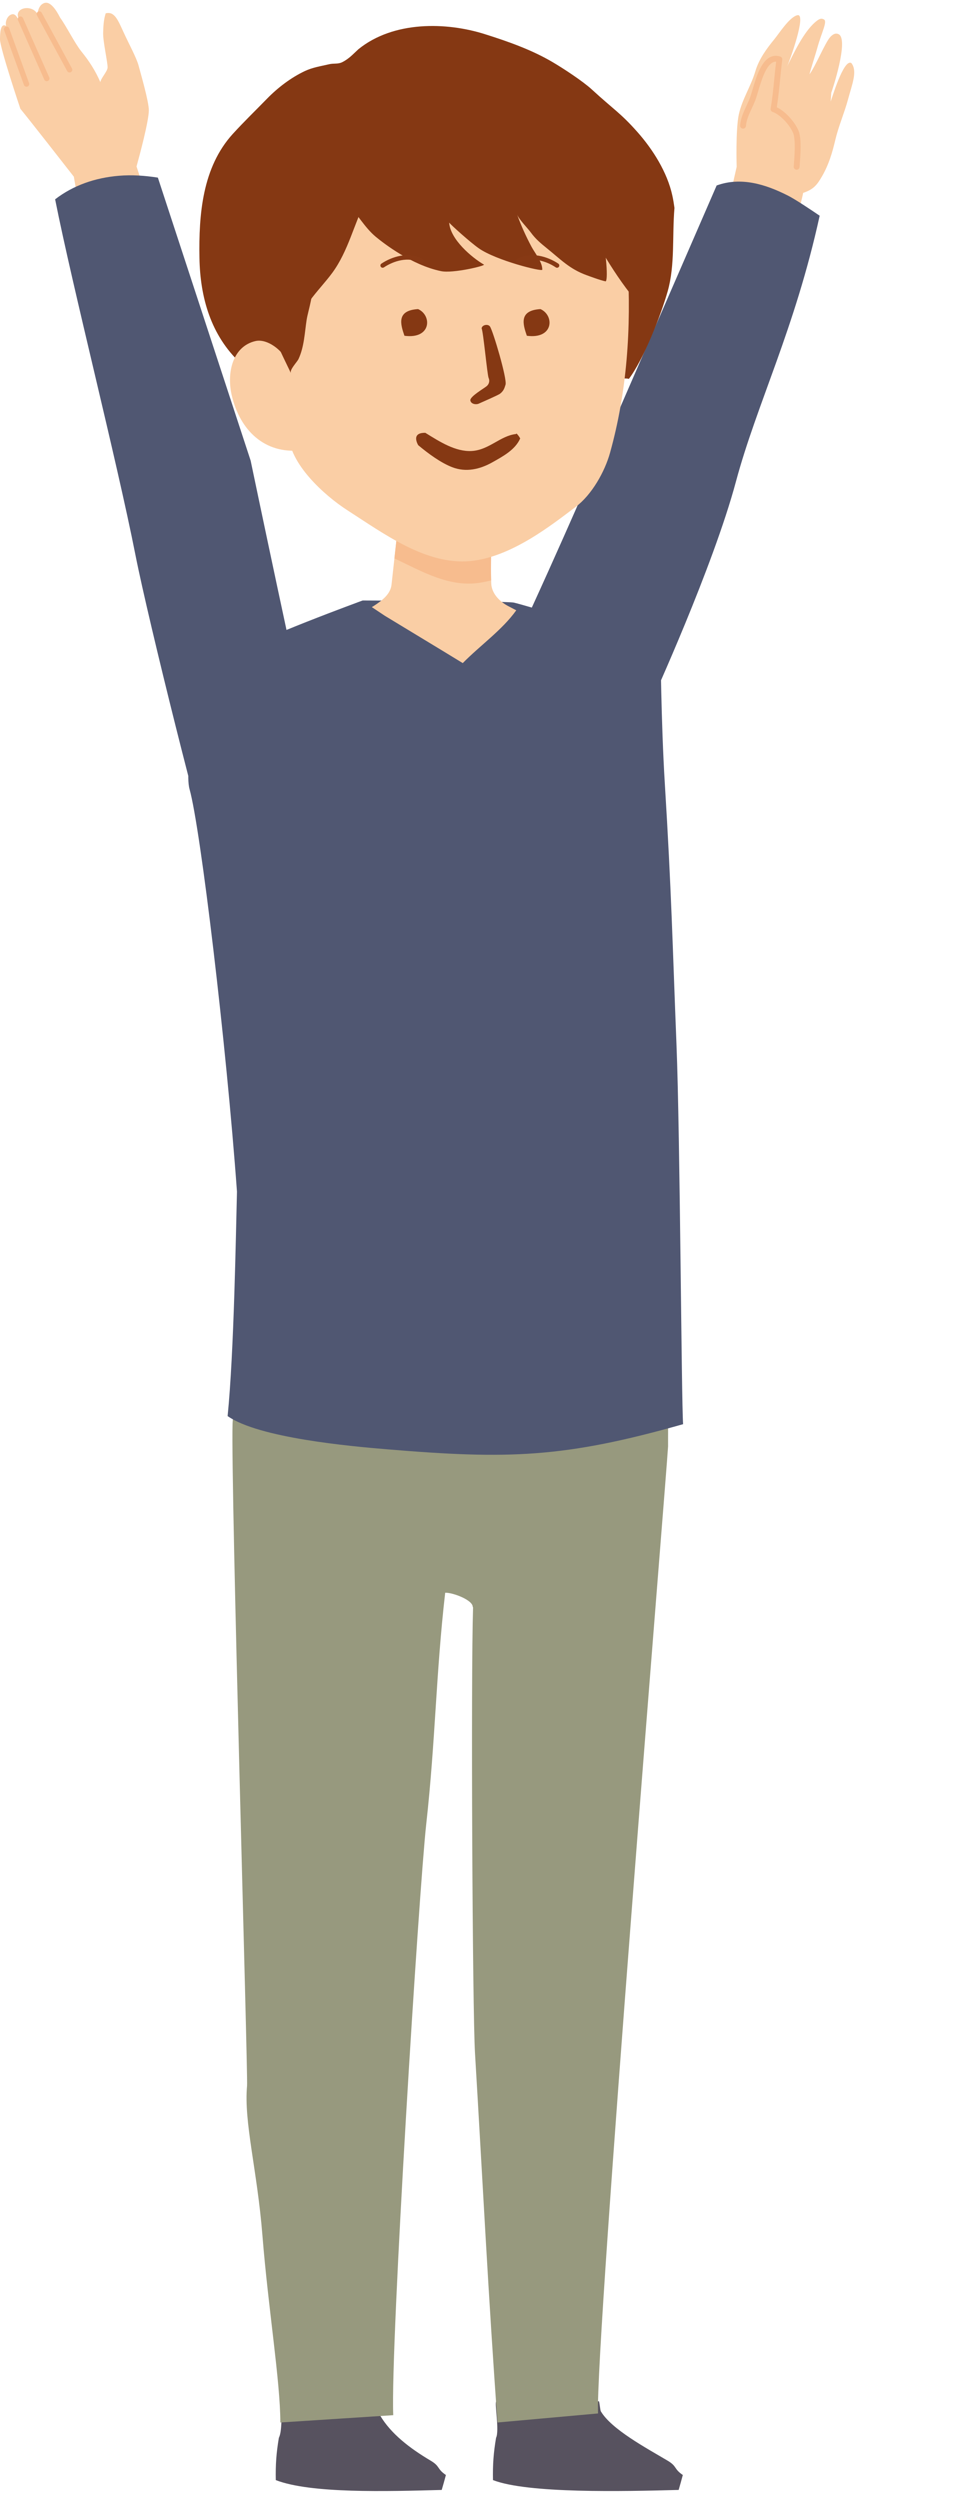 <svg viewBox="0 0 82 215" fill="none" xmlns="http://www.w3.org/2000/svg">
<path d="M64.993 6.127C64.613 7.42 63.849 8.544 63.569 9.852C63.287 11.171 63.386 14.348 63.386 14.348L61.86 21.067L67.572 22.469C67.572 22.469 69.016 17.192 69.106 16.591C69.981 16.287 70.276 15.954 70.742 15.144C71.321 14.136 71.614 13.133 71.876 12.024C72.156 10.838 72.653 9.72 72.969 8.545C73.321 7.235 73.796 6.122 73.26 5.429C72.593 4.98 71.531 8.626 71.475 8.73L71.525 7.984C71.576 7.866 73.098 3.322 72.137 2.931C72.042 2.892 71.801 2.792 71.441 3.181C71.009 3.645 70.181 5.673 69.651 6.394C69.765 5.92 70.195 4.603 70.316 4.154C70.694 2.769 71.236 1.817 70.877 1.662C70.688 1.578 70.552 1.549 70.137 1.91C69.136 2.778 68.294 4.57 67.713 5.743C67.919 5.328 69.447 1.11 68.608 1.308C67.926 1.469 67.059 2.848 66.628 3.373C65.954 4.194 65.298 5.095 64.994 6.127L64.993 6.127Z" fill="#FACEA5"/>
<path d="M64.499 8.493C64.421 8.69 64.327 8.892 64.232 9.096C63.979 9.639 63.717 10.202 63.684 10.797C63.676 10.935 63.783 11.054 63.921 11.062C64.061 11.07 64.18 10.964 64.187 10.825C64.215 10.329 64.456 9.81 64.69 9.308C64.789 9.095 64.887 8.885 64.969 8.678C65.053 8.465 65.136 8.183 65.233 7.858C65.49 6.993 65.879 5.686 66.481 5.373C66.576 5.323 66.676 5.3 66.782 5.305C66.721 5.797 66.671 6.291 66.623 6.786C66.539 7.628 66.454 8.498 66.308 9.341C66.286 9.465 66.358 9.585 66.477 9.625C67.089 9.825 67.948 10.711 68.247 11.447C68.476 12.013 68.36 13.489 68.304 14.199L68.294 14.328C68.283 14.466 68.387 14.587 68.526 14.598C68.665 14.609 68.787 14.506 68.797 14.367L68.807 14.239C68.894 13.125 68.967 11.883 68.715 11.258C68.423 10.541 67.613 9.588 66.838 9.227C66.966 8.43 67.047 7.621 67.124 6.836C67.181 6.268 67.236 5.701 67.311 5.137C67.322 5.047 67.286 4.962 67.219 4.908C67.197 4.889 67.169 4.874 67.14 4.864C66.825 4.76 66.525 4.78 66.247 4.925C65.456 5.337 65.064 6.655 64.749 7.713C64.656 8.027 64.575 8.298 64.499 8.491L64.499 8.493Z" fill="#F7BC8E"/>
<path d="M13.088 18.344C11.111 18.84 9.139 19.361 7.161 19.855C6.822 17.915 6.535 16.25 6.353 15.196C5.426 14.008 2.614 10.409 1.753 9.357C1.741 9.321 -3.43284e-07 4.149 -3.60032e-07 3.382C-3.71839e-07 2.842 0.041 1.924 0.532 2.241C0.426 1.95 0.575 1.422 0.94 1.259C1.385 1.061 1.504 1.669 1.782 1.914C0.877 0.717 2.632 0.302 3.169 1.124C3.195 1.109 3.221 1.092 3.248 1.076C3.302 0.728 3.462 0.386 3.802 0.263C4.483 0.018 5.119 1.443 5.184 1.533C5.713 2.262 6.437 3.724 7.004 4.427C7.654 5.229 8.2 6.059 8.633 7.061C8.69 6.716 9.224 6.165 9.256 5.826C9.29 5.462 8.851 3.57 8.875 2.824C8.894 2.302 8.898 1.777 9.092 1.148C9.865 0.941 10.168 1.769 10.648 2.808C11.106 3.802 11.754 4.988 11.928 5.653C12.087 6.264 12.82 8.749 12.807 9.512C12.79 10.462 12.02 13.335 11.748 14.318C12.08 15.331 12.551 16.755 13.088 18.344L13.088 18.344Z" fill="#FACEA5"/>
<path d="M6.098 6.205C5.984 6.267 5.842 6.224 5.781 6.111L3.179 1.32C3.117 1.206 3.16 1.065 3.273 1.004C3.308 0.985 3.346 0.976 3.384 0.976C3.467 0.976 3.547 1.021 3.59 1.098L6.192 5.889C6.254 6.002 6.211 6.144 6.098 6.205Z" fill="#F7BC8E"/>
<path d="M4.119 6.964C3.999 7.017 3.862 6.963 3.81 6.845L1.55 1.743C1.498 1.625 1.552 1.487 1.669 1.435C1.7 1.422 1.732 1.415 1.763 1.415C1.853 1.415 1.939 1.467 1.977 1.554L4.237 6.656C4.29 6.774 4.236 6.913 4.119 6.964L4.119 6.964Z" fill="#F7BC8E"/>
<path d="M2.36 7.447C2.238 7.49 2.105 7.428 2.061 7.307L0.353 2.597C0.309 2.475 0.372 2.341 0.493 2.298C0.519 2.288 0.546 2.284 0.573 2.284C0.668 2.284 0.758 2.343 0.792 2.437L2.5 7.148C2.544 7.27 2.481 7.404 2.36 7.447Z" fill="#F7BC8E"/>
<path d="M23.995 209.656C24.296 209.053 24.15 207.723 24.352 207.101C24.518 207.032 31.237 207.319 32.54 207.237C32.596 207.287 32.655 207.699 32.714 207.749C33.639 209.296 35.214 210.528 37.056 211.621C37.895 212.118 37.568 212.31 38.367 212.855C38.253 213.283 38.136 213.711 38.007 214.139C33.276 214.263 26.74 214.46 23.73 213.293C23.703 211.955 23.777 210.952 23.995 209.656Z" fill="#57525F"/>
<path d="M42.684 209.655C42.985 209.053 42.534 206.602 42.697 206.533C42.862 206.545 50.228 206.594 51.531 206.513C51.587 206.562 51.646 207.338 51.705 207.387C52.63 208.934 55.599 210.527 57.442 211.62C58.281 212.117 57.953 212.309 58.752 212.854C58.638 213.283 58.521 213.711 58.394 214.138C53.662 214.262 45.428 214.459 42.417 213.292C42.391 211.955 42.465 210.951 42.683 209.655L42.684 209.655Z" fill="#57525F"/>
<path d="M20.011 122.439C20.033 121.716 20.974 111.148 21.078 109.852L57.542 108.989C57.56 109.231 57.471 124.397 57.484 124.392C57.335 127.038 51.203 201.658 51.459 207.561L42.81 208.338C42.033 197.767 41.509 187.176 40.872 176.597C40.653 172.959 40.511 144.244 40.705 138.217C40.696 138.217 40.685 138.219 40.676 138.22C40.724 137.612 38.94 136.949 38.306 136.979C37.505 143.948 37.476 149.647 36.678 156.851C36.046 162.552 33.583 201.807 33.837 207.709L24.123 208.338C24.111 204.71 23.082 198.552 22.581 192.255C22.131 186.607 20.971 182.518 21.258 179.379C21.346 178.419 19.849 127.851 20.011 122.439H20.011Z" fill="#97997E"/>
<path d="M19.584 121.785C22.262 123.672 30.166 124.381 33.276 124.64C43.749 125.514 48.532 125.386 58.777 122.482C58.632 120.489 58.52 97.72 58.21 89.893C57.861 81.093 57.783 76.791 57.202 67.348C56.882 62.142 56.833 55.525 56.833 55.525C56.833 55.525 44.896 51.956 44.203 51.823C43.51 51.691 31.207 51.642 31.207 51.642C31.207 51.642 22.066 54.974 19.76 56.454C17.378 57.98 15.755 65.884 16.311 67.875C17.257 71.262 19.468 89.727 20.39 102.483C20.297 105.99 20.139 116.284 19.585 121.785H19.584Z" fill="#505772"/>
<path d="M67.804 16.826C65.909 15.863 63.769 15.182 61.663 15.952L52.032 38.104C52.032 38.104 48.275 46.886 44.286 55.447C41.85 60.673 39.297 66.87 38.52 71.351C38.28 72.73 39.589 74.786 39.589 74.786L56.079 60.293C56.079 60.293 61.346 48.784 63.321 41.426C65.121 34.716 68.393 28.313 70.528 18.553C69.857 18.096 68.477 17.168 67.805 16.826L67.804 16.826Z" fill="#505772"/>
<path d="M21.759 79.456C21.179 79.285 19.369 77.115 18.422 74.67C17.474 72.225 12.784 53.457 11.655 47.733C10.022 39.453 6.271 24.819 4.743 17.141C6.306 15.938 8.181 15.29 10.219 15.118C11.361 15.021 12.477 15.104 13.584 15.275L21.567 39.615C21.567 39.615 26.021 60.912 26.446 62.134C26.987 63.686 22.048 79.541 21.759 79.456Z" fill="#505772"/>
<path d="M20.042 11.505C20.987 10.469 21.986 9.504 22.969 8.495C23.906 7.534 25.037 6.676 26.224 6.114C26.905 5.793 27.583 5.697 28.318 5.525C28.738 5.424 29.069 5.534 29.446 5.348C29.744 5.199 30.054 4.974 30.305 4.736C30.48 4.568 30.657 4.401 30.838 4.234C33.859 1.789 38.397 1.886 41.715 2.936C43.713 3.567 45.718 4.269 47.532 5.333C48.441 5.866 50.139 6.976 50.918 7.69C52.828 9.444 53.387 9.708 54.846 11.354C56.174 12.852 57.416 14.814 57.852 16.822C57.929 17.173 57.985 17.526 58.034 17.88C57.828 20.303 58.094 22.77 57.454 25.038C56.865 27.128 55.355 30.956 54.104 32.594C54.005 32.146 24.366 35.29 24.381 35.304C24.34 35.266 20.744 31.282 20.699 31.24C18.146 28.85 17.221 25.591 17.162 22.186C17.096 18.425 17.415 14.384 20.041 11.505H20.042Z" fill="#853813"/>
<path d="M44.421 52.488C44.094 52.319 43.83 52.182 43.686 52.103C42.887 51.666 42.312 50.979 42.271 50.211C42.212 49.115 42.278 46.536 42.278 46.536L34.346 44.354C34.346 44.354 33.793 49.295 33.689 50.276C33.604 51.079 32.921 51.622 32.156 52.114C32.104 52.148 32.047 52.18 31.992 52.212C32.366 52.463 32.742 52.709 33.116 52.96C35.348 54.319 37.591 55.663 39.818 57.028C41.329 55.491 43.203 54.191 44.422 52.487L44.421 52.488Z" fill="#FACEA5"/>
<path d="M41.415 50.097C41.699 50.047 41.979 49.985 42.259 49.919C42.222 48.717 42.277 46.536 42.277 46.536L34.345 44.355C34.345 44.355 34.124 46.323 33.937 48.022C36.352 49.166 38.727 50.574 41.415 50.097Z" fill="#F7BC8E"/>
<path d="M50.094 13.797C50.094 13.797 53.997 22.587 53.997 22.582C54.332 28.263 53.943 33.727 52.489 38.945C52.036 40.568 50.924 42.554 49.522 43.603C47.551 45.076 44.037 47.912 40.471 48.252C36.67 48.614 33 45.882 29.906 43.894C27.894 42.601 24.827 39.83 24.827 37.265L24.792 30.648L28.617 14.479C28.446 14.479 50.094 13.796 50.094 13.796V13.797Z" fill="#FACEA5"/>
<path d="M21.991 29.33C23.21 29.056 24.973 30.631 24.973 31.997L25.1 33.521L25.864 38.728C22.782 39.059 20.633 37.014 19.938 33.986C19.482 31.999 20.048 29.769 21.991 29.33Z" fill="#FACEA5"/>
<path fill-rule="evenodd" clip-rule="evenodd" d="M35.974 26.582C37.184 27.124 37.121 29.186 34.8 28.877C34.463 27.896 34.084 26.695 35.974 26.582Z" fill="#853813"/>
<path fill-rule="evenodd" clip-rule="evenodd" d="M46.505 26.582C47.715 27.124 47.654 29.186 45.332 28.877C44.995 27.896 44.616 26.695 46.505 26.582Z" fill="#853813"/>
<path fill-rule="evenodd" clip-rule="evenodd" d="M41.889 33.199C42.087 33.023 42.156 32.747 42.042 32.503C41.926 32.251 41.581 28.482 41.44 28.244C41.47 27.94 41.982 27.832 42.158 28.078C42.416 28.437 43.647 32.586 43.499 33.083C43.395 33.431 43.315 33.627 43.036 33.852C42.871 33.988 41.407 34.613 41.213 34.706C40.971 34.826 40.523 34.758 40.471 34.437C40.417 34.1 41.693 33.377 41.889 33.199Z" fill="#853813"/>
<path fill-rule="evenodd" clip-rule="evenodd" d="M36.597 37.222C36.616 37.234 36.633 37.244 36.652 37.257C37.829 37.984 39.199 38.869 40.599 38.786C42.08 38.699 43.059 37.47 44.398 37.328C44.412 37.31 44.431 37.301 44.446 37.283C44.573 37.408 44.677 37.55 44.76 37.707C44.327 38.691 43.27 39.249 42.364 39.76C41.291 40.363 40.098 40.638 38.912 40.181C37.925 39.8 36.858 39.016 35.984 38.286C35.907 38.151 35.848 38.01 35.82 37.863C35.719 37.328 36.169 37.216 36.597 37.222Z" fill="#853813"/>
<path d="M35.635 12.329C38.845 10.435 42.153 9.922 45.461 10.234C44.469 9.852 43.58 9.31 42.663 8.807C41.7 8.276 40.847 8.065 39.723 7.979C35.282 7.637 30.649 8.338 27.521 11.341C25.993 12.808 24.283 14.099 23.188 15.863C22.689 16.668 22.134 17.484 21.896 18.38C21.68 19.194 21.525 20.012 21.407 20.841C21.259 21.872 21.137 22.926 21.078 23.964C21.036 24.657 20.916 25.296 21.286 25.937C21.711 26.675 22.04 27.384 22.648 27.997C24.026 29.386 25.015 31.203 25.045 30.988C25.114 30.509 25.521 29.187 25.531 28.727C25.58 26.574 27.415 25.069 28.597 23.457C29.97 21.586 30.468 19.236 31.503 17.185C32.47 15.269 33.751 13.44 35.635 12.329L35.635 12.329Z" fill="#853813"/>
<path d="M32.959 11.677C33.019 11.646 33.078 11.613 33.138 11.58C34.35 10.941 35.418 10.701 36.727 10.363C36.967 10.302 37.202 10.229 37.434 10.154C41.139 9.84 44.641 10.361 47.693 12.277C51.768 14.612 52.55 24.288 52.097 24.196C51.644 24.104 50.648 23.729 50.492 23.673C49.007 23.139 48.248 22.31 47.03 21.331C46.52 20.921 46.07 20.538 45.684 20.007C45.386 19.598 44.641 18.86 44.491 18.438C44.825 19.38 45.255 20.324 45.726 21.207C46.016 21.752 46.68 22.549 46.66 23.197C46.654 23.386 42.685 22.403 41.189 21.349C40.431 20.815 38.82 19.361 38.65 19.147C38.737 20.591 40.619 22.167 41.64 22.757C41.798 22.849 38.985 23.534 37.947 23.319C35.441 22.802 33.022 20.938 32.33 20.362C31.389 19.582 30.705 18.354 29.888 17.485C28.771 16.297 31.825 11.967 32.959 11.677Z" fill="#853813"/>
<path d="M44.418 33.923C44.428 33.917 44.431 33.916 44.418 33.923V33.923Z" fill="#853813"/>
<path d="M56.536 23.09C56.725 20.451 55.904 17.611 54.328 15.477C52.889 13.53 49.873 11.019 47.208 11.821L46.315 12.714C47.408 12.399 48.949 16.257 49.275 16.909C50.679 19.716 52.269 22.73 54.2 25.216C54.476 25.572 54.813 25.906 55.103 26.261C55.292 26.491 55.598 26.784 55.559 27.108C56.119 25.785 56.442 24.428 56.537 23.09H56.536Z" fill="#853813"/>
<path d="M26.769 24.233C26.103 24.496 24.036 27.904 23.373 28.146C23.103 28.245 24.869 31.708 25.026 32.089C24.91 31.785 25.559 31.146 25.685 30.877C26.174 29.835 26.212 28.638 26.383 27.517C26.513 26.665 27.104 25.071 26.769 24.233Z" fill="#853813"/>
<path d="M32.926 23.027C32.863 23.027 32.802 22.997 32.765 22.942C32.705 22.853 32.728 22.733 32.817 22.673C33.713 22.07 35.178 21.603 36.357 22.267C36.451 22.319 36.484 22.438 36.431 22.531C36.378 22.625 36.258 22.657 36.167 22.605C35.141 22.027 33.839 22.454 33.034 22.995C33.001 23.017 32.964 23.027 32.926 23.027Z" fill="#873914"/>
<path d="M47.931 23.028C47.893 23.028 47.856 23.017 47.822 22.995C47.018 22.455 45.716 22.028 44.69 22.605C44.597 22.657 44.478 22.625 44.425 22.532C44.373 22.438 44.406 22.319 44.499 22.267C45.678 21.604 47.143 22.071 48.039 22.673C48.128 22.733 48.152 22.854 48.092 22.942C48.054 22.998 47.993 23.028 47.931 23.028Z" fill="#873914"/>
</svg>
